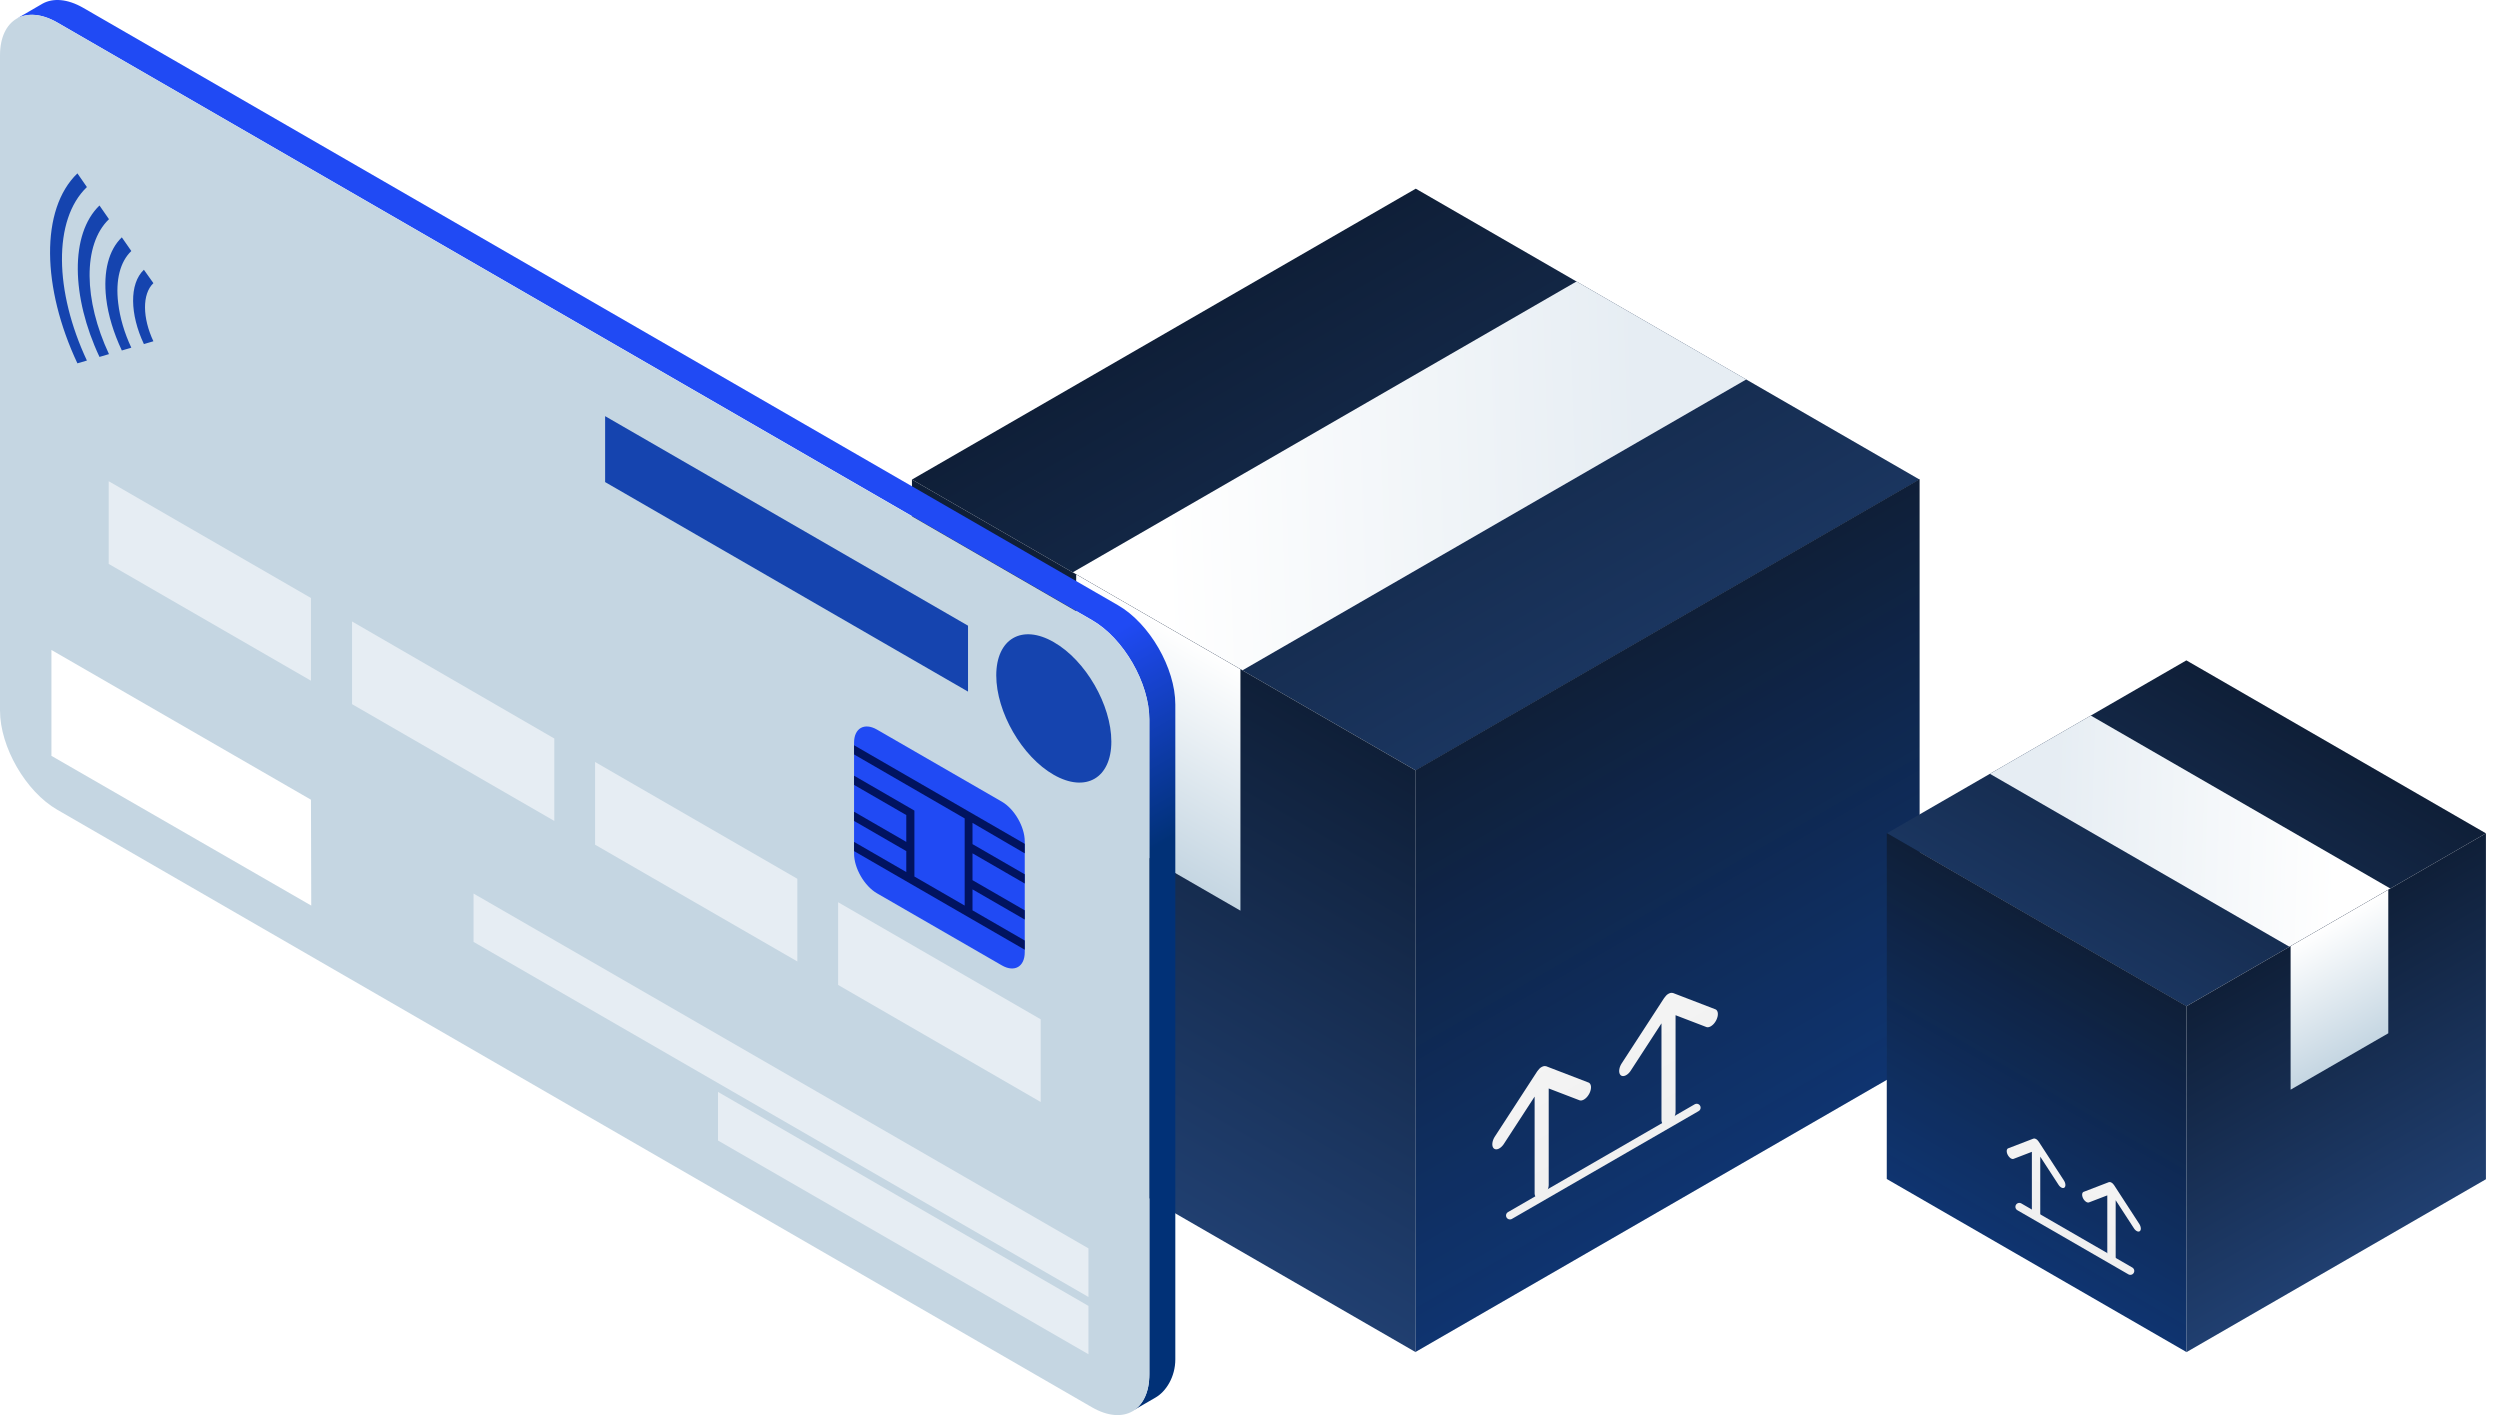 <svg width="159" height="90" fill="none" xmlns="http://www.w3.org/2000/svg"><path transform="matrix(.866 -.5 .866 .5 58 30.5)" fill="url(#b)" d="M0 0h37v37H0z" filter="url(#a)"/><path transform="matrix(.866 -.5 .866 .5 68.225 36.402)" fill="url(#d)" d="M0 0h37v12.463H0z" filter="url(#c)"/><path transform="matrix(.866 .5 0 1 58 30.5)" fill="url(#f)" d="M0 0h37v37H0z" filter="url(#e)"/><path transform="matrix(.866 .5 0 1 68.445 36.532)" fill="url(#h)" d="M0 0h12.063v15.355H0z" filter="url(#g)"/><path transform="matrix(.866 -.5 0 1 90.045 48.974)" fill="url(#j)" d="M0 0h37v37H0z" filter="url(#i)"/><g clip-path="url(#k)"><path d="M95.016 73.047a.224.224 0 0 0 .136.05.372.372 0 0 0 .168-.04.689.689 0 0 0 .174-.122c.056-.053.109-.115.154-.185l1.954-3.007v6.138c0 .137.047.241.131.29.084.048.198.037.317-.032a.919.919 0 0 0 .317-.334.918.918 0 0 0 .131-.442v-6.137l1.954.75c.045.017.098.02.154.008a.51.51 0 0 0 .174-.08.844.844 0 0 0 .168-.154c.052-.062.098-.132.136-.206a.968.968 0 0 0 .083-.226.688.688 0 0 0 .019-.212.385.385 0 0 0-.05-.165.226.226 0 0 0-.11-.093l-2.69-1.035-.066-.008-.059-.002a.588.588 0 0 0-.322.186l-.059.07-.067.085-2.689 4.14c-.045.07-.083.145-.11.22a.855.855 0 0 0-.05.223.506.506 0 0 0 .018.191.266.266 0 0 0 .084.13z" fill="#fff"/></g><g clip-path="url(#l)"><path d="M103.084 68.39c.038.03.084.046.136.048a.374.374 0 0 0 .168-.04.677.677 0 0 0 .174-.121.967.967 0 0 0 .154-.185l1.954-3.007v6.137c0 .138.047.242.131.29.084.049.198.038.317-.03a.916.916 0 0 0 .317-.335.918.918 0 0 0 .131-.442v-6.138l1.954.75c.046.018.098.02.154.008a.494.494 0 0 0 .174-.079.844.844 0 0 0 .168-.154 1.058 1.058 0 0 0 .22-.432.717.717 0 0 0 .018-.212.36.36 0 0 0-.05-.165.222.222 0 0 0-.11-.093l-2.689-1.035-.067-.008-.058-.003a.589.589 0 0 0-.323.187l-.058.07-.067.085-2.689 4.14c-.046.07-.083.144-.111.22a.898.898 0 0 0-.05.223.503.503 0 0 0 .019.19.267.267 0 0 0 .083.13z" fill="#fff"/></g><path d="M96.033 77.306l11.876-6.857" stroke="#fff" stroke-width=".5" stroke-linecap="round"/><path transform="matrix(.866 -.5 0 1 90.045 48.974)" fill="url(#m)" d="M0 0h37v37H0z"/><path transform="matrix(-.866 -.5 -.866 .5 158.105 53)" fill="url(#o)" d="M0 0h22v22H0z" filter="url(#n)"/><path transform="matrix(-.866 -.5 -.866 .5 152.027 56.51)" fill="url(#q)" d="M0 0h22v7.41H0z" filter="url(#p)"/><path transform="matrix(-.866 .5 0 1 158.105 53)" fill="url(#s)" d="M0 0h22v22H0z" filter="url(#r)"/><path transform="matrix(-.866 .5 0 1 151.895 56.587)" fill="url(#u)" d="M0 0h7.173v9.13H0z" filter="url(#t)"/><path transform="matrix(-.866 -.5 0 1 139.051 63.984)" fill="url(#w)" d="M0 0h22v22H0z" filter="url(#v)"/><g clip-path="url(#x)"><path d="M136.094 78.298a.128.128 0 0 1-.08.03.22.22 0 0 1-.1-.024.42.42 0 0 1-.104-.072.618.618 0 0 1-.091-.11l-1.162-1.788v3.649c0 .082-.028.144-.078.172-.05.03-.118.023-.189-.018a.55.55 0 0 1-.188-.2.545.545 0 0 1-.078-.262v-3.649l-1.162.446a.158.158 0 0 1-.091.005.3.3 0 0 1-.104-.048.502.502 0 0 1-.1-.091.596.596 0 0 1-.13-.257.398.398 0 0 1-.011-.126.21.21 0 0 1 .03-.098.13.13 0 0 1 .065-.056l1.599-.615.04-.005.035-.001c.061.008.13.047.191.11l.035.042.04.051 1.599 2.462a.621.621 0 0 1 .095.263c.003.042 0 .08-.011.113a.152.152 0 0 1-.05.077z" fill="#fff"/></g><g clip-path="url(#y)"><path d="M131.298 75.529a.134.134 0 0 1-.081.029.222.222 0 0 1-.1-.023.42.42 0 0 1-.104-.073.618.618 0 0 1-.091-.11l-1.162-1.788v3.65c0 .081-.028.143-.078.172-.05.029-.118.022-.188-.019a.544.544 0 0 1-.189-.199.545.545 0 0 1-.078-.262v-3.65l-1.162.447a.157.157 0 0 1-.091.004.3.3 0 0 1-.104-.047.628.628 0 0 1-.23-.349.43.43 0 0 1-.011-.125.21.21 0 0 1 .03-.099.13.13 0 0 1 .065-.055l1.599-.615.04-.005.035-.002a.36.36 0 0 1 .192.111l.034.042.04.05 1.599 2.462a.676.676 0 0 1 .066.131.51.51 0 0 1 .029.133c.003.042 0 .08-.011.113a.158.158 0 0 1-.049.077z" fill="#fff"/></g><path d="M135.49 80.831l-7.061-4.077" stroke="#fff" stroke-width=".5" stroke-linecap="round"/><path transform="matrix(-.866 -.5 0 1 139.051 63.984)" fill="url(#z)" d="M0 0h22v22H0z"/><path d="M3.644 1.432l65.811 38.005c2.008 1.155 3.643 3.998 3.643 6.308v41.647c0 1.137-.391 1.937-1.049 2.328l1.44-.835c.657-.374 1.261-1.297 1.261-2.435V44.803c0-2.31-1.635-5.153-3.642-6.308L5.278.49c-.995-.568-1.9-.622-2.558-.266l-.214.124-1.439.835c.675-.373 1.582-.32 2.577.249z" fill="url(#A)"/><path d="M.001 45.194c0 2.31 1.635 5.152 3.643 6.307l65.811 38.006c2.008 1.154 3.643.213 3.643-2.097V45.762c0-2.31-1.635-5.152-3.643-6.307L3.644 1.432C1.636.277 0 1.219 0 3.529v41.665z" fill="#C5D6E2"/><path d="M70.682 47.166c0-2.328-1.635-5.17-3.66-6.325-2.026-1.173-3.66-.214-3.66 2.114s1.634 5.17 3.66 6.325c2.025 1.155 3.66.213 3.66-2.114zm-9.116-7.373l-23.08-13.326v4.193l23.08 13.326v-4.193z" fill="#1544AF"/><path d="M66.188 64.828l-12.882-7.445v5.26l12.882 7.444v-5.26zM50.71 55.89l-12.863-7.427v5.26l12.864 7.426v-5.26zm-15.456-8.92L22.39 39.526v5.259l12.864 7.427V46.97zm-15.477-8.937L6.914 30.606v5.26l12.863 7.427v-5.26zM69.225 86.13l-23.56-13.592v-3.092l23.56 13.61v3.074zm0-6.734L30.118 56.831v3.074l39.107 22.583v-3.092z" fill="#E6EDF3"/><path d="M19.777 50.862L3.271 41.338v6.734l16.524 9.523-.018-6.733z" fill="#fff"/><path d="M54.318 47.237c0-.924.657-1.297 1.457-.835l7.942 4.584c.8.462 1.457 1.6 1.457 2.523v7.054c0 .924-.658 1.297-1.457.835l-7.942-4.584c-.8-.462-1.457-1.599-1.457-2.523v-7.054z" fill="#204AF4"/><path d="M54.318 47.983v-.586l10.856 6.272v.604l-3.323-1.937v1.35l3.323 1.92v.586l-3.323-1.92v1.706l3.323 1.92v.586l-3.323-1.92v1.333l3.323 1.92v.586L54.318 54.13v-.586l3.322 1.92V54.13l-3.322-1.918v-.587l3.322 1.92v-1.706l-3.322-1.92v-.586l3.838 2.221v4.193l3.198 1.848v-5.543l-7.036-4.07z" fill="#01135F"/><path d="M4.923 11.026l.604.871c-2.168 2.079-2.06 6.645 0 11.034l-.604.177c-2.256-4.797-2.38-9.79 0-12.082zm4.833 6.983c-.729.693-.693 2.221 0 3.696l-.604.178c-.889-1.884-.942-3.838 0-4.727l.604.853zm-2.008-2.914l.604.87c-.71.676-1.013 1.849-.835 3.306.107.924.391 1.9.835 2.842l-.604.178c-.515-1.101-.87-2.239-.995-3.322-.195-1.706.16-3.074.995-3.874zM6.327 13.07l.604.87c-1.688 1.617-1.6 5.17 0 8.582l-.604.178c-1.795-3.82-1.884-7.818 0-9.63z" fill="#1544AF"/><defs><linearGradient id="b" x1="18.5" x2="18.5" y2="37" gradientUnits="userSpaceOnUse"><stop stop-color="#0F1F38"/><stop offset="1" stop-color="#1A355F"/></linearGradient><linearGradient id="d" x1="36.434" y1="5.041" x2="18.391" y2="-12.313" gradientUnits="userSpaceOnUse"><stop stop-color="#E6EDF3"/><stop offset="1" stop-color="#fff"/></linearGradient><linearGradient id="f" x1="18.5" x2="18.5" y2="37" gradientUnits="userSpaceOnUse"><stop stop-color="#0F1F38"/><stop offset="1" stop-color="#203F70"/></linearGradient><linearGradient id="h" x1="6.032" x2="6.032" y2="15.355" gradientUnits="userSpaceOnUse"><stop stop-color="#fff"/><stop offset="1" stop-color="#C5D6E2"/></linearGradient><linearGradient id="j" x1="18.5" x2="18.5" y2="37" gradientUnits="userSpaceOnUse"><stop stop-color="#0F1F38"/><stop offset="1" stop-color="#103878"/></linearGradient><linearGradient id="m" x1="18.5" x2="18.5" y2="37" gradientUnits="userSpaceOnUse"><stop stop-color="#030303" stop-opacity="0"/><stop offset="1" stop-opacity=".07"/></linearGradient><linearGradient id="o" x1="11" x2="11" y2="22" gradientUnits="userSpaceOnUse"><stop stop-color="#0F1F38"/><stop offset="1" stop-color="#1A355F"/></linearGradient><linearGradient id="q" x1="21.663" y1="2.997" x2="10.935" y2="-7.321" gradientUnits="userSpaceOnUse"><stop stop-color="#E6EDF3"/><stop offset="1" stop-color="#fff"/></linearGradient><linearGradient id="s" x1="11" x2="11" y2="22" gradientUnits="userSpaceOnUse"><stop stop-color="#0F1F38"/><stop offset="1" stop-color="#203F70"/></linearGradient><linearGradient id="u" x1="3.586" x2="3.586" y2="9.13" gradientUnits="userSpaceOnUse"><stop stop-color="#fff"/><stop offset="1" stop-color="#C5D6E2"/></linearGradient><linearGradient id="w" x1="11" x2="11" y2="22" gradientUnits="userSpaceOnUse"><stop stop-color="#0F1F38"/><stop offset="1" stop-color="#103878"/></linearGradient><linearGradient id="z" x1="11" x2="11" y2="22" gradientUnits="userSpaceOnUse"><stop stop-color="#030303" stop-opacity="0"/><stop offset="1" stop-opacity=".07"/></linearGradient><linearGradient id="A" x1="75.73" y1="87.613" x2="19.639" y2="-9.535" gradientUnits="userSpaceOnUse"><stop offset=".27" stop-color="#013177"/><stop offset=".388" stop-color="#204AF4"/></linearGradient><filter id="a" x="54" y="8" width="72.086" height="45" filterUnits="userSpaceOnUse" color-interpolation-filters="sRGB"><feFlood flood-opacity="0" result="BackgroundImageFix"/><feGaussianBlur in="BackgroundImageFix" stdDeviation="2"/><feComposite in2="SourceAlpha" operator="in" result="effect1_backgroundBlur_766_17198"/><feBlend in="SourceGraphic" in2="effect1_backgroundBlur_766_17198" result="shape"/></filter><filter id="c" x="64.225" y="13.902" width="50.836" height="32.731" filterUnits="userSpaceOnUse" color-interpolation-filters="sRGB"><feFlood flood-opacity="0" result="BackgroundImageFix"/><feGaussianBlur in="BackgroundImageFix" stdDeviation="2"/><feComposite in2="SourceAlpha" operator="in" result="effect1_backgroundBlur_766_17198"/><feBlend in="SourceGraphic" in2="effect1_backgroundBlur_766_17198" result="shape"/></filter><filter id="e" x="54" y="26.5" width="40.043" height="63.5" filterUnits="userSpaceOnUse" color-interpolation-filters="sRGB"><feFlood flood-opacity="0" result="BackgroundImageFix"/><feGaussianBlur in="BackgroundImageFix" stdDeviation="2"/><feComposite in2="SourceAlpha" operator="in" result="effect1_backgroundBlur_766_17198"/><feBlend in="SourceGraphic" in2="effect1_backgroundBlur_766_17198" result="shape"/></filter><filter id="g" x="64.445" y="32.532" width="18.447" height="29.387" filterUnits="userSpaceOnUse" color-interpolation-filters="sRGB"><feFlood flood-opacity="0" result="BackgroundImageFix"/><feGaussianBlur in="BackgroundImageFix" stdDeviation="2"/><feComposite in2="SourceAlpha" operator="in" result="effect1_backgroundBlur_766_17198"/><feBlend in="SourceGraphic" in2="effect1_backgroundBlur_766_17198" result="shape"/></filter><filter id="i" x="86.045" y="26.474" width="40.043" height="63.5" filterUnits="userSpaceOnUse" color-interpolation-filters="sRGB"><feFlood flood-opacity="0" result="BackgroundImageFix"/><feGaussianBlur in="BackgroundImageFix" stdDeviation="2"/><feComposite in2="SourceAlpha" operator="in" result="effect1_backgroundBlur_766_17198"/><feBlend in="SourceGraphic" in2="effect1_backgroundBlur_766_17198" result="shape"/></filter><filter id="n" x="116" y="38" width="46.105" height="30" filterUnits="userSpaceOnUse" color-interpolation-filters="sRGB"><feFlood flood-opacity="0" result="BackgroundImageFix"/><feGaussianBlur in="BackgroundImageFix" stdDeviation="2"/><feComposite in2="SourceAlpha" operator="in" result="effect1_backgroundBlur_766_17198"/><feBlend in="SourceGraphic" in2="effect1_backgroundBlur_766_17198" result="shape"/></filter><filter id="p" x="122.557" y="41.51" width="33.471" height="22.705" filterUnits="userSpaceOnUse" color-interpolation-filters="sRGB"><feFlood flood-opacity="0" result="BackgroundImageFix"/><feGaussianBlur in="BackgroundImageFix" stdDeviation="2"/><feComposite in2="SourceAlpha" operator="in" result="effect1_backgroundBlur_766_17198"/><feBlend in="SourceGraphic" in2="effect1_backgroundBlur_766_17198" result="shape"/></filter><filter id="r" x="135.053" y="49" width="27.053" height="41" filterUnits="userSpaceOnUse" color-interpolation-filters="sRGB"><feFlood flood-opacity="0" result="BackgroundImageFix"/><feGaussianBlur in="BackgroundImageFix" stdDeviation="2"/><feComposite in2="SourceAlpha" operator="in" result="effect1_backgroundBlur_766_17198"/><feBlend in="SourceGraphic" in2="effect1_backgroundBlur_766_17198" result="shape"/></filter><filter id="t" x="141.684" y="52.587" width="14.211" height="20.717" filterUnits="userSpaceOnUse" color-interpolation-filters="sRGB"><feFlood flood-opacity="0" result="BackgroundImageFix"/><feGaussianBlur in="BackgroundImageFix" stdDeviation="2"/><feComposite in2="SourceAlpha" operator="in" result="effect1_backgroundBlur_766_17198"/><feBlend in="SourceGraphic" in2="effect1_backgroundBlur_766_17198" result="shape"/></filter><filter id="v" x="115.998" y="48.984" width="27.053" height="41" filterUnits="userSpaceOnUse" color-interpolation-filters="sRGB"><feFlood flood-opacity="0" result="BackgroundImageFix"/><feGaussianBlur in="BackgroundImageFix" stdDeviation="2"/><feComposite in2="SourceAlpha" operator="in" result="effect1_backgroundBlur_766_17198"/><feBlend in="SourceGraphic" in2="effect1_backgroundBlur_766_17198" result="shape"/></filter><clipPath id="k"><path fill="#fff" transform="matrix(.866 -.5 0 1 92.672 68.894)" d="M0 0h12.42v12.42H0z"/></clipPath><clipPath id="l"><path fill="#fff" transform="matrix(.866 -.5 0 1 100.74 64.236)" d="M0 0h12.42v12.42H0z"/></clipPath><clipPath id="x"><path fill="#fff" transform="matrix(-.866 -.5 0 1 137.488 75.83)" d="M0 0h7.385v7.385H0z"/></clipPath><clipPath id="y"><path fill="#fff" transform="matrix(-.866 -.5 0 1 132.691 73.06)" d="M0 0h7.385v7.385H0z"/></clipPath></defs></svg>